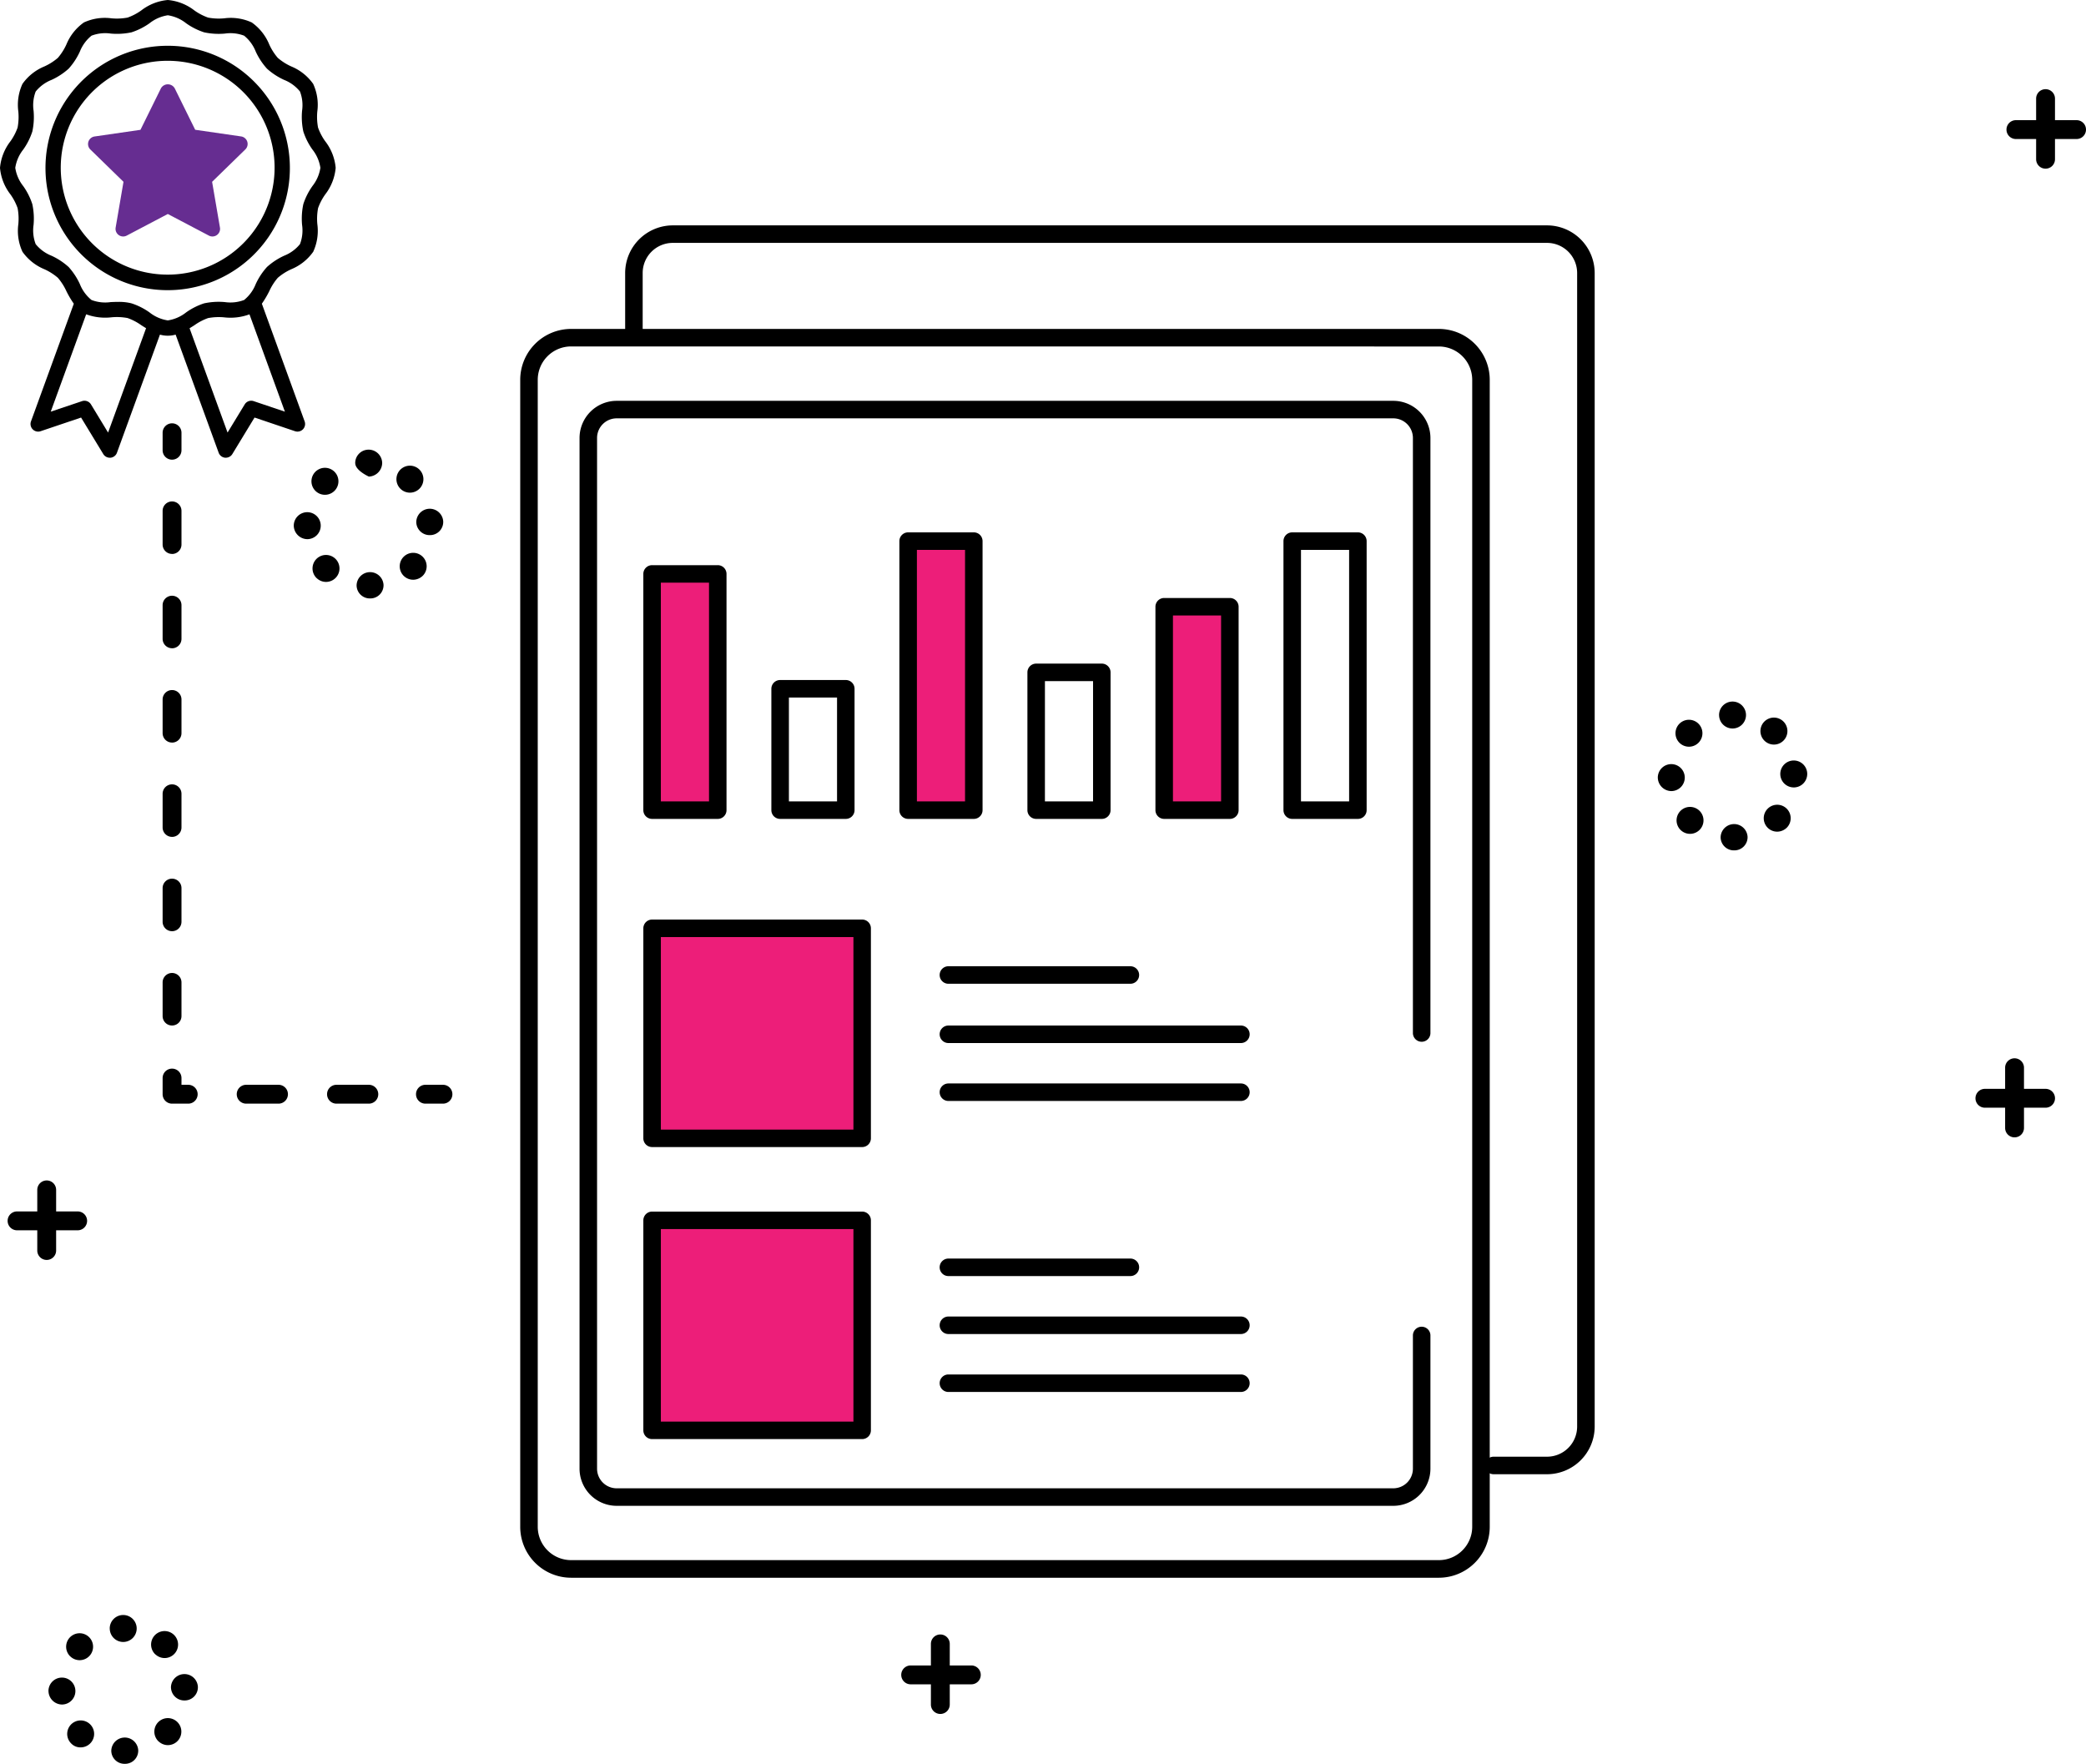 <svg data-name="Group 47570" xmlns="http://www.w3.org/2000/svg" width="188" height="158.955" viewBox="0 0 188 158.955">
    <path data-name="Path 4864" d="M77.7 83.659H58.77v18.925H77.7z" style="fill:#ed1e79"/>
    <path data-name="Path 4865" d="M77.7 109.977H58.77V128.9H77.7z" style="fill:#ed1e79"/>
    <path data-name="Path 4866" d="M87.763 48.765h-5.917v24.248h5.917z" style="fill:#ed1e79"/>
    <path data-name="Path 4867" d="M110.839 54.68h-5.917v18.333h5.917z" style="fill:#ed1e79"/>
    <path data-name="Path 4868" d="M64.687 51.723H58.77v21.292h5.917z" style="fill:#ed1e79"/>
    <path data-name="Path 4869" d="M129.677 142.186H51.471a4.589 4.589 0 0 1-4.586-4.584V34.226a4.589 4.589 0 0 1 4.586-4.583h78.206a4.588 4.588 0 0 1 4.585 4.583V137.6a4.589 4.589 0 0 1-4.585 4.586zM51.471 31.221a3.009 3.009 0 0 0-3.007 3V137.6a3.008 3.008 0 0 0 3.007 3h78.206a3.008 3.008 0 0 0 3.006-3V34.226a3.008 3.008 0 0 0-3.006-3z"/>
    <path data-name="Path 4870" d="M139.426 132.858h-4.818a.789.789 0 0 1 0-1.579h4.818a2.716 2.716 0 0 0 2.713-2.711V24.6a2.716 2.716 0 0 0-2.713-2.711H60.633a2.715 2.715 0 0 0-2.712 2.711v5.8a.79.79 0 0 1-1.579 0v-5.8a4.3 4.3 0 0 1 4.292-4.289h78.794a4.3 4.3 0 0 1 4.292 4.289v103.968a4.3 4.3 0 0 1-4.292 4.29z"/>
    <path data-name="Path 4871" d="M125.568 135.706H55.579a3.351 3.351 0 0 1-3.348-3.346V39.469a3.351 3.351 0 0 1 3.348-3.346h69.989a3.352 3.352 0 0 1 3.349 3.346v53.653a.79.79 0 0 1-1.579 0V39.469a1.77 1.77 0 0 0-1.77-1.768H55.579a1.77 1.77 0 0 0-1.769 1.768v92.891a1.769 1.769 0 0 0 1.769 1.767h69.989a1.771 1.771 0 0 0 1.77-1.767v-12.033a.79.79 0 0 1 1.579 0v12.033a3.352 3.352 0 0 1-3.349 3.346z"/>
    <path data-name="Path 4872" d="M64.687 73.8H58.77a.789.789 0 0 1-.79-.789V51.722a.789.789 0 0 1 .79-.789h5.917a.789.789 0 0 1 .79.789v21.291a.789.789 0 0 1-.79.787zm-5.127-1.578h4.34V52.511h-4.341z"/>
    <path data-name="Path 4873" d="M76.226 73.8h-5.917a.789.789 0 0 1-.79-.789V62.073a.789.789 0 0 1 .79-.789h5.917a.789.789 0 0 1 .79.789v10.94a.789.789 0 0 1-.79.787zM71.1 72.224h4.338v-9.362H71.1z"/>
    <path data-name="Path 4874" d="M87.763 73.8h-5.917a.789.789 0 0 1-.79-.789V48.766a.789.789 0 0 1 .79-.789h5.917a.789.789 0 0 1 .79.789v24.247a.789.789 0 0 1-.79.787zm-5.127-1.578h4.338V49.555h-4.338z"/>
    <path data-name="Path 4875" d="M99.3 73.8h-5.915a.789.789 0 0 1-.79-.789V60.594a.789.789 0 0 1 .79-.789H99.3a.789.789 0 0 1 .789.789v12.419a.789.789 0 0 1-.789.787zm-5.127-1.578h4.338V61.383h-4.337z"/>
    <path data-name="Path 4876" d="M110.839 73.8h-5.917a.789.789 0 0 1-.789-.789V54.68a.789.789 0 0 1 .789-.789h5.917a.789.789 0 0 1 .79.789v18.333a.789.789 0 0 1-.79.787zm-5.127-1.578h4.338V55.469h-4.338z"/>
    <path data-name="Path 4877" d="M122.378 73.8h-5.917a.789.789 0 0 1-.789-.789V48.766a.789.789 0 0 1 .789-.789h5.917a.789.789 0 0 1 .79.789v24.247a.789.789 0 0 1-.79.787zm-5.127-1.578h4.338V49.555h-4.338z"/>
    <path data-name="Path 4878" d="M77.7 103.374H58.771a.789.789 0 0 1-.79-.789V83.66a.789.789 0 0 1 .79-.789H77.7a.789.789 0 0 1 .79.789v18.925a.789.789 0 0 1-.79.789zM59.56 101.8h17.355V84.449H59.56z"/>
    <path data-name="Path 4879" d="M77.7 129.692H58.771a.789.789 0 0 1-.79-.789v-18.925a.789.789 0 0 1 .79-.789H77.7a.789.789 0 0 1 .79.789V128.9a.789.789 0 0 1-.79.792zm-18.14-1.578h17.355v-17.347H59.56z"/>
    <path data-name="Path 4880" d="M101.875 88.657h-16.4a.789.789 0 1 1 0-1.578h16.4a.789.789 0 0 1 0 1.578z"/>
    <path data-name="Path 4881" d="M111.836 94h-26.36a.789.789 0 1 1 0-1.578h26.36a.789.789 0 0 1 0 1.578z"/>
    <path data-name="Path 4882" d="M111.836 99.22h-26.36a.789.789 0 1 1 0-1.578h26.36a.789.789 0 0 1 0 1.578z"/>
    <path data-name="Path 4883" d="M101.875 115h-16.4a.789.789 0 1 1 0-1.578h16.4a.789.789 0 1 1 0 1.578z"/>
    <path data-name="Path 4884" d="M111.836 120.224h-26.36a.789.789 0 1 1 0-1.578h26.36a.789.789 0 1 1 0 1.578z"/>
    <path data-name="Path 4885" d="M111.836 125.445h-26.36a.789.789 0 1 1 0-1.578h26.36a.789.789 0 0 1 0 1.578z"/>
    <path data-name="Path 4886" d="M15.506 41.426a.849.849 0 0 1-.85-.85V39a.85.85 0 0 1 1.7 0v1.578a.849.849 0 0 1-.85.848z"/>
    <path data-name="Path 4887" d="M15.506 92.42a.85.85 0 0 1-.85-.85v-3.035a.85.85 0 0 1 1.7 0v3.035a.85.85 0 0 1-.85.85zm0-8.5a.849.849 0 0 1-.85-.85v-3.034a.85.85 0 0 1 1.7 0v3.035a.849.849 0 0 1-.85.85zm0-8.5a.849.849 0 0 1-.85-.85v-3.033a.85.85 0 0 1 1.7 0v3.035a.849.849 0 0 1-.85.85zm0-8.5a.849.849 0 0 1-.85-.85v-3.032a.85.85 0 0 1 1.7 0v3.035a.849.849 0 0 1-.85.85zm0-8.5a.849.849 0 0 1-.85-.85v-3.031a.85.85 0 0 1 1.7 0v3.035a.849.849 0 0 1-.85.85zm0-8.5a.85.85 0 0 1-.85-.85v-3.03a.85.85 0 0 1 1.7 0v3.035a.85.85 0 0 1-.85.85z"/>
    <path data-name="Path 4888" d="M16.964 99.462h-1.458a.849.849 0 0 1-.85-.85v-1.457a.85.85 0 0 1 1.7 0v.607h.607a.85.85 0 1 1 0 1.7z"/>
    <path data-name="Path 4889" d="M33.241 99.462h-2.915a.85.85 0 1 1 0-1.7h2.915a.85.85 0 1 1 0 1.7zm-8.139 0h-2.915a.85.85 0 1 1 0-1.7H25.1a.85.85 0 1 1 0 1.7z"/>
    <path data-name="Path 4890" d="M39.923 99.462h-1.58a.85.85 0 1 1 0-1.7h1.579a.85.85 0 1 1 0 1.7z"/>
    <path data-name="Path 4891" d="M4.209 113.546a.849.849 0 0 1-.85-.85v-5.463a.85.85 0 0 1 1.7 0v5.467a.849.849 0 0 1-.85.846z"/>
    <path data-name="Path 4892" d="M7 110.875H1.537a.85.85 0 1 1 0-1.7H7a.85.85 0 1 1 0 1.7z"/>
    <path data-name="Path 4893" d="M84.747 154.463a.849.849 0 0 1-.85-.85v-5.463a.85.85 0 0 1 1.7 0v5.463a.849.849 0 0 1-.85.85z"/>
    <path data-name="Path 4894" d="M87.541 151.792h-5.467a.85.85 0 1 1 0-1.7h5.466a.85.85 0 1 1 0 1.7z"/>
    <path data-name="Path 4895" d="M181.562 102.5a.85.85 0 0 1-.851-.85v-5.466a.851.851 0 0 1 1.7 0v5.464a.849.849 0 0 1-.849.852z"/>
    <path data-name="Path 4896" d="M184.356 99.827h-5.467a.85.85 0 1 1 0-1.7h5.467a.85.85 0 1 1 0 1.7z"/>
    <path data-name="Path 4897" d="M10.03 157.8a1.215 1.215 0 0 1 2.428-.066 1.186 1.186 0 0 1-1.184 1.223h-.03a1.19 1.19 0 0 1-1.214-1.157zm-3.6-.664a1.214 1.214 0 1 1 .843.338 1.137 1.137 0 0 1-.842-.337zm7.865-.193a1.217 1.217 0 1 1 .832.329 1.215 1.215 0 0 1-.827-.331zm-9.928-4.553a1.214 1.214 0 1 1 1.233 1.223h-.016a1.236 1.236 0 0 1-1.214-1.226zm11.04-.29a1.215 1.215 0 0 1 2.427-.1 1.188 1.188 0 0 1-1.169 1.246h-.046a1.2 1.2 0 0 1-1.209-1.146zm-9.086-2.834a1.214 1.214 0 1 1 .853.351 1.214 1.214 0 0 1-.85-.353zm7.691-.16a1.216 1.216 0 1 1 .821.319 1.215 1.215 0 0 1-.818-.325zm-4.123-2.345a1.215 1.215 0 1 1 1.215 1.214 1.214 1.214 0 0 1-1.212-1.216z"/>
    <path data-name="Path 4898" d="M32.138 52.774a1.215 1.215 0 0 1 2.428-.067 1.187 1.187 0 0 1-1.184 1.224h-.03a1.191 1.191 0 0 1-1.214-1.157zm-3.6-.671a1.215 1.215 0 1 1 .843.34 1.215 1.215 0 0 1-.841-.343zm7.867-.186a1.214 1.214 0 1 1 1.717-.05 1.256 1.256 0 0 1-.886.38 1.215 1.215 0 0 1-.832-.332zm-9.929-4.553a1.215 1.215 0 1 1 1.229 1.225h-.014a1.237 1.237 0 0 1-1.215-1.226zm11.041-.29a1.215 1.215 0 0 1 2.427-.095 1.188 1.188 0 0 1-1.169 1.246h-.046a1.2 1.2 0 0 1-1.212-1.152zm-9.086-2.834a1.216 1.216 0 1 1 .854.351 1.215 1.215 0 0 1-.854-.351zm7.692-.16a1.216 1.216 0 1 1 .821.319 1.213 1.213 0 0 1-.821-.319zm-4.11-2.344a1.207 1.207 0 0 1 1.207-1.213 1.222 1.222 0 0 1 1.224 1.213 1.248 1.248 0 0 1-1.2 1.214s-1.228-.543-1.228-1.214z"/>
    <path data-name="Path 4899" d="M155.071 75.479a1.215 1.215 0 0 1 2.428-.067 1.187 1.187 0 0 1-1.184 1.224h-.031a1.191 1.191 0 0 1-1.213-1.157zm-3.6-.672a1.214 1.214 0 1 1 .843.34 1.214 1.214 0 0 1-.841-.339zm7.866-.186a1.214 1.214 0 1 1 1.717-.05 1.259 1.259 0 0 1-.886.38 1.216 1.216 0 0 1-.832-.331zm-9.928-4.553a1.215 1.215 0 1 1 1.23 1.225h-.016a1.236 1.236 0 0 1-1.214-1.226zm11.04-.273a1.214 1.214 0 1 1 1.258 1.168h-.046a1.213 1.213 0 0 1-1.212-1.169zm-9.086-2.852a1.214 1.214 0 1 1 .852.351 1.212 1.212 0 0 1-.852-.351zm7.69-.16a1.216 1.216 0 1 1 .821.319 1.215 1.215 0 0 1-.821-.319zm-4.123-2.344a1.214 1.214 0 1 1 1.215 1.214 1.214 1.214 0 0 1-1.213-1.214z"/>
    <path data-name="Path 4900" d="M184.356 15.2a.85.85 0 0 1-.851-.85V8.887a.85.85 0 0 1 1.7 0v5.463a.849.849 0 0 1-.849.85z"/>
    <path data-name="Path 4901" d="M187.15 12.529h-5.467a.85.85 0 1 1 0-1.7h5.467a.85.85 0 1 1 0 1.7z"/>
    <path data-name="Path 4902" d="M29.311 12.733a4.978 4.978 0 0 1-.647-1.236 5.172 5.172 0 0 1-.066-1.454 4.5 4.5 0 0 0-.373-2.483 4.532 4.532 0 0 0-1.983-1.576 5.059 5.059 0 0 1-1.207-.769 5.082 5.082 0 0 1-.769-1.207 4.532 4.532 0 0 0-1.576-1.984 4.511 4.511 0 0 0-2.481-.373 5.172 5.172 0 0 1-1.454-.066 4.969 4.969 0 0 1-1.238-.646A4.563 4.563 0 0 0 15.125 0a4.563 4.563 0 0 0-2.392.939 4.977 4.977 0 0 1-1.236.646 5.222 5.222 0 0 1-1.454.066 4.509 4.509 0 0 0-2.483.373 4.531 4.531 0 0 0-1.576 1.984 5.06 5.06 0 0 1-.769 1.207 5.081 5.081 0 0 1-1.207.769 4.532 4.532 0 0 0-1.984 1.577 4.511 4.511 0 0 0-.373 2.481 5.171 5.171 0 0 1-.066 1.458 4.967 4.967 0 0 1-.647 1.237A4.564 4.564 0 0 0 0 15.125a4.563 4.563 0 0 0 .939 2.392 4.978 4.978 0 0 1 .647 1.236 5.169 5.169 0 0 1 .066 1.454 4.5 4.5 0 0 0 .373 2.483 4.531 4.531 0 0 0 1.983 1.576 5.059 5.059 0 0 1 1.207.769 5.08 5.08 0 0 1 .769 1.207 8.719 8.719 0 0 0 .668 1.129l-3.86 10.605a.688.688 0 0 0 .866.886l3.649-1.232 2 3.29a.688.688 0 0 0 .587.33h.068a.687.687 0 0 0 .578-.449l3.875-10.645a2.6 2.6 0 0 0 1.413 0L19.707 40.8a.687.687 0 0 0 .578.449h.068a.687.687 0 0 0 .587-.33l2-3.29 3.649 1.232a.687.687 0 0 0 .866-.886L23.6 27.37a8.762 8.762 0 0 0 .668-1.128 5.058 5.058 0 0 1 .769-1.207 5.08 5.08 0 0 1 1.207-.769 4.532 4.532 0 0 0 1.984-1.576 4.512 4.512 0 0 0 .373-2.481 5.17 5.17 0 0 1 .066-1.454 4.969 4.969 0 0 1 .647-1.237 4.564 4.564 0 0 0 .938-2.392 4.563 4.563 0 0 0-.939-2.392zm-19.57 26.25L8.2 36.445a.687.687 0 0 0-.808-.293l-2.819.948 3.194-8.775a4.952 4.952 0 0 0 2.276.271 5.2 5.2 0 0 1 1.454.066 4.97 4.97 0 0 1 1.237.647c.139.089.284.18.431.268zm13.121-2.832a.687.687 0 0 0-.808.293l-1.545 2.538-3.423-9.4c.147-.089.292-.18.431-.269a4.978 4.978 0 0 1 1.236-.647 5.2 5.2 0 0 1 1.454-.066 4.941 4.941 0 0 0 2.277-.272l3.193 8.772zm5.289-19.373a5.991 5.991 0 0 0-.814 1.62 6.219 6.219 0 0 0-.113 1.864A3.462 3.462 0 0 1 27.035 22a3.48 3.48 0 0 1-1.429 1.046 6.1 6.1 0 0 0-1.544 1.015 6.082 6.082 0 0 0-1.016 1.544A3.48 3.48 0 0 1 22 27.035a3.474 3.474 0 0 1-1.738.189 6.246 6.246 0 0 0-1.865.113 6 6 0 0 0-1.619.814 3.491 3.491 0 0 1-1.654.724 3.491 3.491 0 0 1-1.654-.724 5.991 5.991 0 0 0-1.62-.814 4.546 4.546 0 0 0-1.18-.131c-.23 0-.458.009-.685.018a3.471 3.471 0 0 1-1.738-.189A3.48 3.48 0 0 1 7.2 25.606a6.1 6.1 0 0 0-1.015-1.544 6.082 6.082 0 0 0-1.544-1.016A3.48 3.48 0 0 1 3.215 22a3.463 3.463 0 0 1-.189-1.738 6.223 6.223 0 0 0-.113-1.862 6 6 0 0 0-.813-1.621 3.491 3.491 0 0 1-.724-1.654 3.491 3.491 0 0 1 .724-1.654 6 6 0 0 0 .814-1.62 6.221 6.221 0 0 0 .113-1.864 3.462 3.462 0 0 1 .189-1.738A3.48 3.48 0 0 1 4.644 7.2a6.1 6.1 0 0 0 1.544-1.012A6.08 6.08 0 0 0 7.2 4.644a3.48 3.48 0 0 1 1.049-1.429 3.466 3.466 0 0 1 1.738-.189 6.247 6.247 0 0 0 1.864-.113 6 6 0 0 0 1.62-.813 3.491 3.491 0 0 1 1.654-.724 3.491 3.491 0 0 1 1.654.724 6 6 0 0 0 1.62.814 6.246 6.246 0 0 0 1.864.113A3.463 3.463 0 0 1 22 3.215a3.48 3.48 0 0 1 1.046 1.429 6.1 6.1 0 0 0 1.015 1.544A6.08 6.08 0 0 0 25.606 7.2a3.48 3.48 0 0 1 1.429 1.046 3.462 3.462 0 0 1 .189 1.738 6.223 6.223 0 0 0 .113 1.864 6 6 0 0 0 .814 1.619 3.491 3.491 0 0 1 .724 1.654 3.491 3.491 0 0 1-.724 1.654z"/>
    <path data-name="Path 4903" d="M15.125 4.125A11.013 11.013 0 1 0 22.9 7.351a11 11 0 0 0-7.774-3.226zm0 20.625a9.636 9.636 0 1 1 6.8-2.822 9.625 9.625 0 0 1-6.8 2.822z"/>
    <path data-name="Path 4904" d="m15.741 7.946 1.85 3.749 4.138.6a.687.687 0 0 1 .381 1.172l-2.994 2.918.707 4.122a.687.687 0 0 1-1 .724l-3.7-1.946-3.7 1.946a.687.687 0 0 1-1-.724l.707-4.122-2.991-2.916a.688.688 0 0 1 .382-1.169l4.138-.6 1.85-3.749a.715.715 0 0 1 1.233 0z" style="fill:#662d91;fill-rule:evenodd"/>
</svg>
